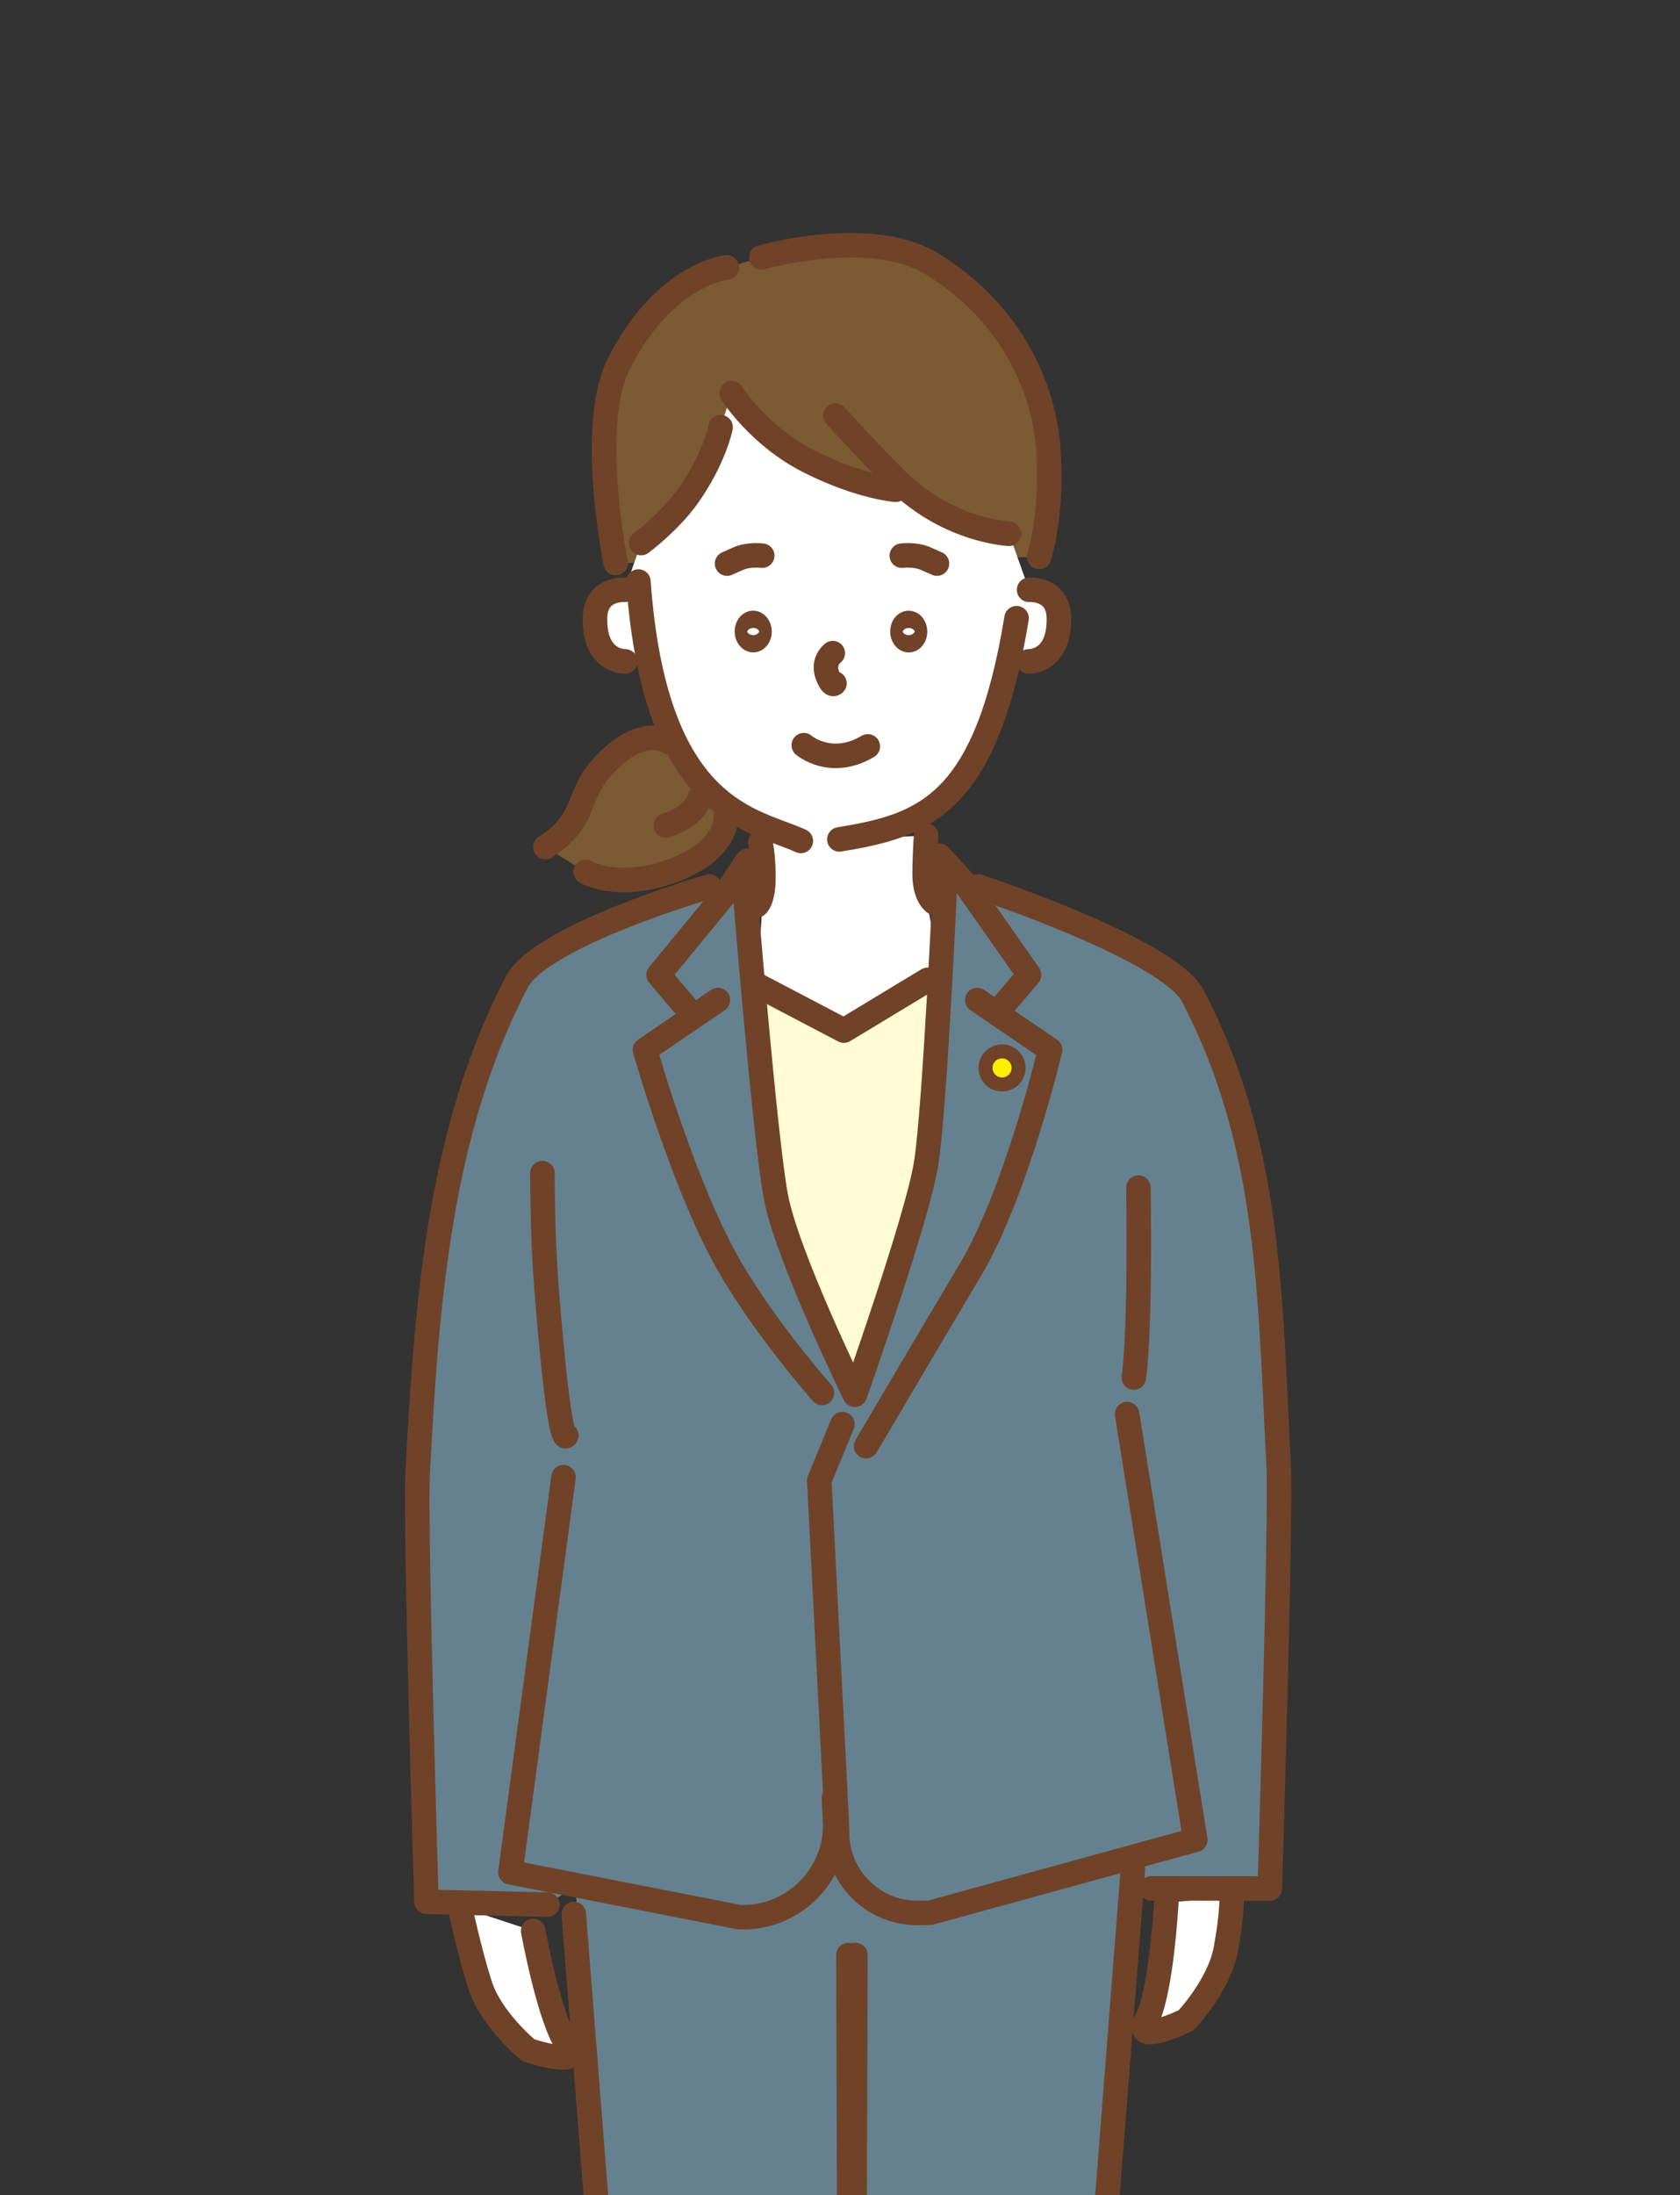 <?xml version="1.0" encoding="UTF-8"?><svg id="_レイヤー_2" xmlns="http://www.w3.org/2000/svg" xmlns:xlink="http://www.w3.org/1999/xlink" viewBox="0 0 239.78 313.1"><rect x="0" y="0" width="239.78" height="313.1" fill="#333333" stroke="none"/><defs><style>.cls-1{clip-path:url(#clippath);}.cls-2,.cls-3,.cls-4,.cls-5{fill:none;}.cls-2,.cls-6,.cls-7,.cls-8,.cls-9,.cls-10{stroke-width:0px;}.cls-3,.cls-4{stroke-width:3.5px;}.cls-3,.cls-4,.cls-5{stroke:#704328;}.cls-3,.cls-5{stroke-linecap:round;stroke-linejoin:round;}.cls-6{fill:#fff000;}.cls-7{fill:#7c5a34;}.cls-4{stroke-miterlimit:10;}.cls-8{fill:#658190;}.cls-5{stroke-width:2px;}.cls-9{fill:#fff;}.cls-10{fill:#fffbd5;}</style><clipPath id="clippath"><rect class="cls-2" width="239.78" height="313.1"/></clipPath></defs><g id="_内容"><g class="cls-1"><polygon class="cls-10" points="108.15 140.53 120.44 146.97 132.41 139.74 132.19 165.96 122.01 198.93 110.72 170.58 108.15 140.53"/><path class="cls-7" d="M87.88,80.31s-4.02-19.56.44-28.4c6.5-12.88,15.41-13.76,15.41-13.76l4.95-1.43s15.55-4.49,24.44.99c10.9,6.72,15.85,17.17,16.51,26.42.66,9.25-1.32,15.3-1.32,15.3l-60.44.88Z"/><polyline class="cls-3" points="108.15 140.53 120.44 146.97 132.41 139.74"/><path class="cls-8" d="M161.58,268.6l19.64.75s1.65-53.05,1.26-60.49c-1.26-23.94-1.11-45.56-12.26-66.85-3.47-6.62-30.59-15.57-30.59-15.57l-4.71-1.3s-1.48,32.94-2.74,40.82c-1.26,7.88-10.17,32.97-10.17,32.97,0,0-9.72-19.84-11.29-28.35-1.58-8.51-4.46-44.18-4.46-44.18l-5.02.04s-23.99,6.97-27.46,13.59c-11.15,21.29-12.91,46.15-14.17,70.09-.39,7.44,1.26,61.12,1.26,61.12l17.26.4,3.52-2.38,23.86,4.16c7.49.3,13.72-5.7,13.7-13.19l-.18-3.78.39,2.97.07,2.31c.2,6.26,5.38,11.2,11.65,11.09l1.64-.03,31.12-9.14-2.31,4.95Z"/><circle class="cls-6" cx="143.02" cy="152.31" r="2.36"/><path class="cls-8" d="M161.69,266.69l-12.94,165.61s-4.56,5.67-9.07,5.41c-8.54-.49-18.09-2.46-18.09-2.46,0,0-9.55,1.97-18.09,2.46-4.51.26-9.07-5.41-9.07-5.41l-12.44-165.02,79.71-.59Z"/><path class="cls-9" d="M175.78,270.54s.13,2.24-.82,7.44c-.95,5.2-5.67,10.16-5.67,10.16,0,0-7.8,3.78-5.67,0,2.13-3.78,2.84-16.78,2.84-16.78l9.32-.82Z"/><path class="cls-9" d="M65.65,271.96s1.24,6.03,2.84,11.07c1.59,5.04,6.91,9.37,6.91,9.37,0,0,8.21,2.77,5.63-.71-2.59-3.48-4.93-16.29-4.93-16.29l-10.44-3.44Z"/><path class="cls-7" d="M103.62,116.42s.44,4.73-7.49,7.71c-7.93,2.97-12.55.22-12.55.22l-5.72-3.52c6.17-4.07,4.18-7.05,8.04-11.34,5.79-6.45,9.58-3.63,9.58-3.63l8.15,10.57Z"/><path class="cls-9" d="M91.51,77.44s4.02-2.99,6.61-6.61c3.85-5.39,4.73-9.91,4.73-9.91l1.58-4.85s3.87,6.15,11.15,9.79c7.28,3.64,12.26,3.98,12.26,3.98l-8.59-10.57s5.83,6.39,9.03,9.47c7.27,7.02,15.74,7.38,15.74,7.38l2.86,8s4.19-.32,4.25,4.04c.1,6.34-4.32,6.17-4.32,6.17l-2.73.22c-4.62,20.48-12.17,23.19-24.28,25.17l12.39-.55s-.19,1.92-.22,5.39,2.2,13.91,2.2,13.91l-13.73,8.49-12.36-7.83s.91-10.66.88-14.13c-.03-3.47-.44-4.84-.44-4.84l5.78-.22c-6.61-3.08-17.45-4.91-21.74-25.39l-3.32-.22s-4.42.17-4.32-6.17c.07-4.36,4.25-4.04,4.25-4.04l2.34-6.68Z"/><path class="cls-3" d="M114.3,119.94c-6.61-3.08-20.81-3.86-23.18-37"/><path class="cls-3" d="M119.8,119.72c12.11-1.98,20.92-4.84,25.29-31.55"/><ellipse class="cls-4" cx="107.51" cy="90.07" rx=".9" ry="1.23" transform="translate(-1.44 1.74) rotate(-.92)"/><ellipse class="cls-4" cx="129.7" cy="90.07" rx=".9" ry="1.23" transform="translate(-1.43 2.1) rotate(-.92)"/><path class="cls-3" d="M118.86,93.15s-1.54,1.13-.76,3.17c.64,1.68,1,1.15,1,1.15"/><path class="cls-3" d="M146.88,84.12s4.19-.32,4.25,4.04c.1,6.34-4.32,6.17-4.32,6.17"/><path class="cls-3" d="M89.17,84.12s-4.19-.32-4.25,4.04c-.1,6.34,4.32,6.17,4.32,6.17"/><path class="cls-3" d="M128.71,79.25s1.91-.25,3.46.44l1.56.69"/><path class="cls-3" d="M108.79,79.25s-1.91-.25-3.46.44l-1.56.69"/><path class="cls-3" d="M132.19,119.17s-.19,1.92-.22,5.39,1.53,4.28,1.53,4.28"/><path class="cls-3" d="M108.52,120.16s.41,1.37.44,4.84c.03,3.47-.98,4.15-.98,4.15"/><path class="cls-3" d="M139.64,126.44s27.12,8.96,30.59,15.57c11.15,21.29,11,42.91,12.26,66.85.39,7.44-1.26,60.49-1.26,60.49l-16.89-.02"/><path class="cls-3" d="M162.48,169.38s.35,19.77-.65,27.09"/><path class="cls-3" d="M77.42,167.31s-.02,8.89.57,16.26c1.9,23.99,2.84,21.17,2.84,21.17"/><path class="cls-3" d="M123.86,106.45c-5.28,3.14-9.14-.17-9.14-.17"/><path class="cls-3" d="M104.43,56.08s3.87,6.15,11.15,9.79c7.28,3.64,12.26,3.98,12.26,3.98"/><polyline class="cls-3" points="108.15 140.53 120.44 146.97 132.41 139.74"/><path class="cls-3" d="M106.26,126.4s2.88,35.67,4.46,44.18c1.58,8.51,11.29,28.35,11.29,28.35,0,0,8.91-25.1,10.17-32.97,1.26-7.88,2.74-40.82,2.74-40.82"/><path class="cls-3" d="M120.24,203.11l-3.31,8.03,2.48,48.29.07,2.31c.2,6.26,5.38,11.2,11.65,11.09l1.64-.03,37.83-10.4-9.73-60.72"/><path class="cls-3" d="M80.43,210.68l-7.58,56.35,32.66,6.4c7.49.3,13.72-5.7,13.7-13.19l-.18-3.78"/><polyline class="cls-3" points="134.06 122.03 137.8 126.1 146.88 139.04 142.45 144.26"/><path class="cls-3" d="M101.24,126.44s-23.99,6.97-27.46,13.59c-11.15,21.29-12.91,46.15-14.17,70.09-.39,7.44,1.26,61.12,1.26,61.12l17.26.4"/><polyline class="cls-3" points="106.65 122.8 103.56 127.43 94 139.04 98.43 144.26"/><path class="cls-3" d="M139.48,142.63l10.4,7.09s-4.8,20.33-11.41,31.44c-6.62,11.11-14.86,25.1-14.86,25.1"/><path class="cls-3" d="M102.46,142.63l-10.4,7.09s5.76,20.33,12.38,31.44c3.63,6.1,8.39,12.31,12.88,17.5"/><circle class="cls-5" cx="143.02" cy="152.31" r="2.36"/><path class="cls-3" d="M81.89,272.97l12.54,159.34s4.56,5.67,9.07,5.41c8.54-.49,18.09-2.46,18.09-2.46l-.5-156.42"/><path class="cls-3" d="M161.69,266.69l-12.94,165.61s-4.56,5.67-9.07,5.41c-8.54-.49-18.09-2.46-18.09-2.46l.5-156.42"/><path class="cls-3" d="M175.78,270.54s.13,2.24-.82,7.44c-.95,5.2-5.67,10.16-5.67,10.16,0,0-7.8,3.78-5.67,0,2.13-3.78,2.84-16.78,2.84-16.78"/><path class="cls-3" d="M65.65,271.96s1.24,6.03,2.84,11.07c1.59,5.04,6.91,9.37,6.91,9.37,0,0,8.21,2.77,5.63-.71-2.59-3.48-4.93-16.29-4.93-16.29"/><path class="cls-3" d="M102.85,60.93s-.88,4.51-4.73,9.91c-2.58,3.62-6.61,6.61-6.61,6.61"/><path class="cls-3" d="M95.47,105.85s-3.79-2.82-9.58,3.63c-3.85,4.29-1.87,7.27-8.04,11.34"/><path class="cls-3" d="M103.62,116.42s.44,4.73-7.49,7.71c-7.93,2.97-12.55.22-12.55.22"/><path class="cls-3" d="M99.88,113.77s-.55,2.64-4.84,3.96"/><path class="cls-3" d="M108.68,36.71s15.55-4.49,24.44.99c10.9,6.72,15.85,17.17,16.51,26.42.66,9.25-1.32,15.3-1.32,15.3"/><path class="cls-3" d="M119.25,59.28s5.83,6.39,9.03,9.47c7.27,7.02,15.74,7.38,15.74,7.38"/><path class="cls-3" d="M103.73,38.14s-8.92.88-15.41,13.76c-4.46,8.85-.44,28.4-.44,28.4"/></g></g></svg>
